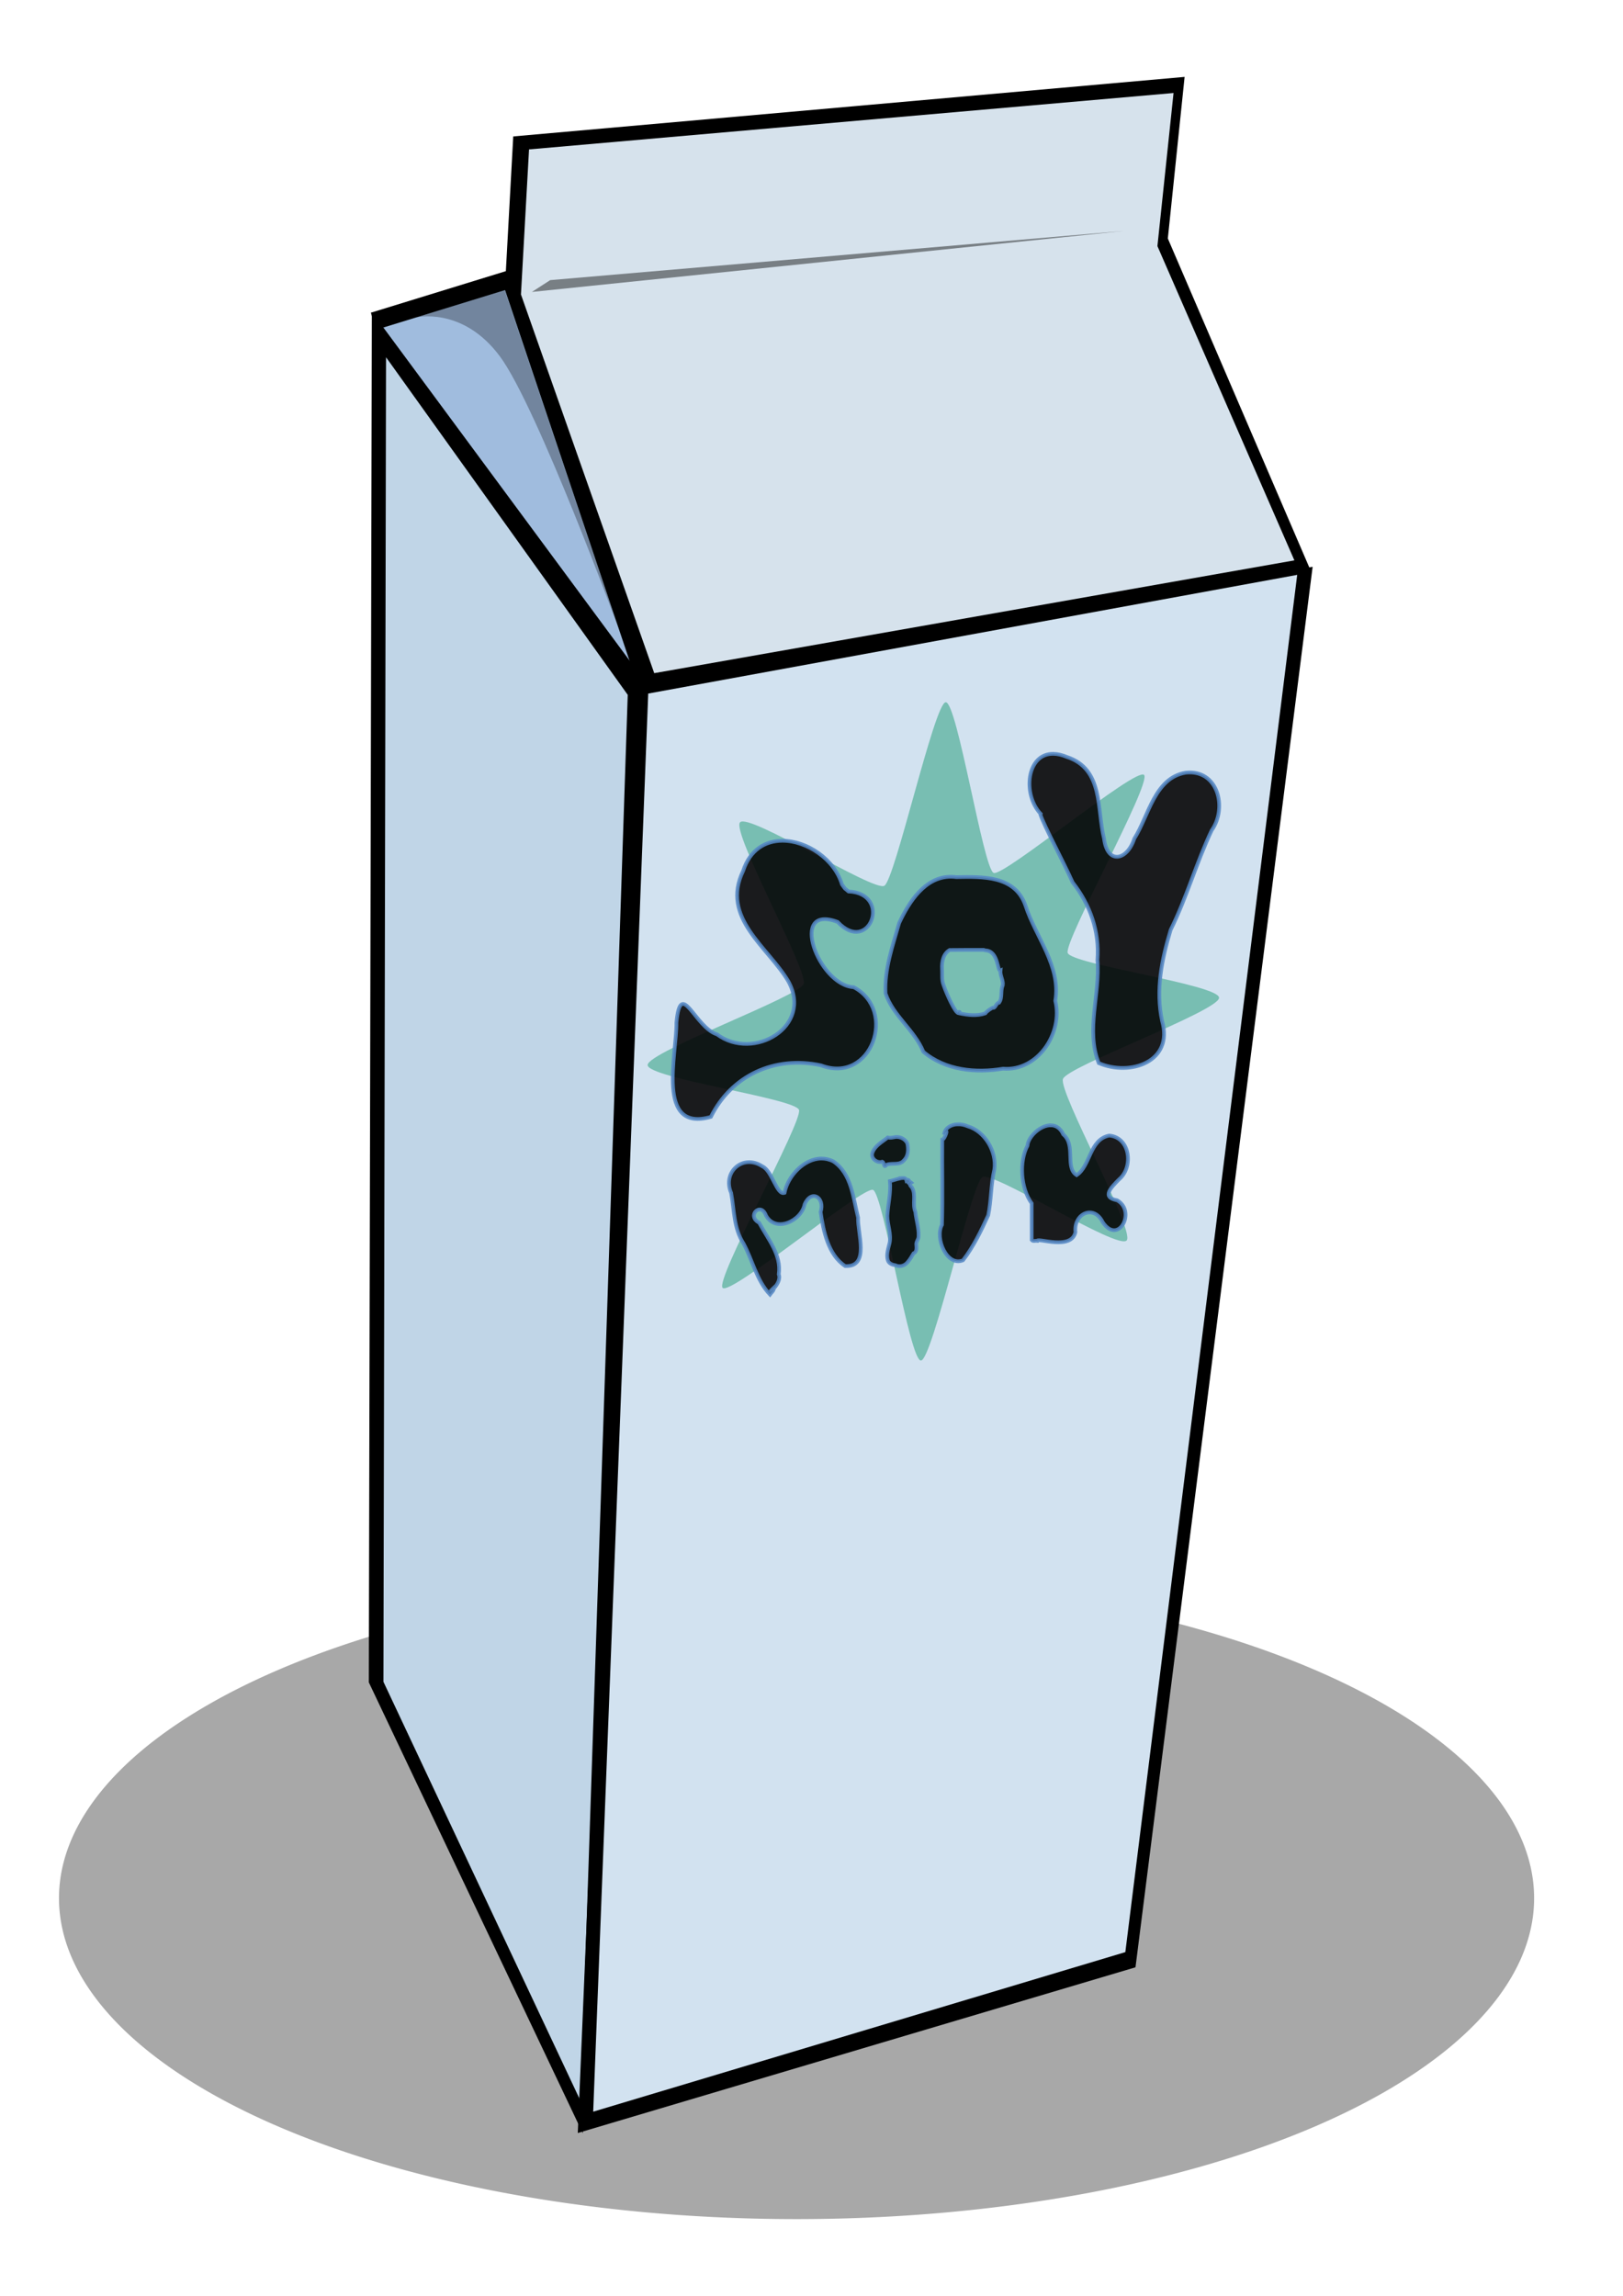<?xml version="1.0" encoding="UTF-8" standalone="no"?>
<svg
   xmlns:dc="http://purl.org/dc/elements/1.1/"
   xmlns:cc="http://creativecommons.org/ns#"
   xmlns:rdf="http://www.w3.org/1999/02/22-rdf-syntax-ns#"
   xmlns:svg="http://www.w3.org/2000/svg"
   xmlns="http://www.w3.org/2000/svg"
   xmlns:sodipodi="http://sodipodi.sourceforge.net/DTD/sodipodi-0.dtd"
   xmlns:inkscape="http://www.inkscape.org/namespaces/inkscape"
   id="svg2"
   viewBox="0 0 744.09 1052.4"
   version="1.0"
   y="0"
   x="0"
   inkscape:version="0.91 r13725"
   sodipodi:docname="SoyMilk-Carton.svg">
  <defs
     id="defs127026" />
  <sodipodi:namedview
     pagecolor="#ffffff"
     bordercolor="#666666"
     borderopacity="1"
     objecttolerance="10"
     gridtolerance="10"
     guidetolerance="10"
     inkscape:pageopacity="0"
     inkscape:pageshadow="2"
     inkscape:window-width="1916"
     inkscape:window-height="1035"
     id="namedview127024"
     showgrid="false"
     inkscape:zoom="0.37769736"
     inkscape:cx="361.54501"
     inkscape:cy="526.20001"
     inkscape:window-x="4"
     inkscape:window-y="1"
     inkscape:window-maximized="1"
     inkscape:current-layer="g2190" />
  <g
     id="layer1">
    <g
       id="g2190"
       fill-rule="evenodd"
       transform="matrix(1.125 0 0 1.125 -16.907 -17.93)">
      <g
         id="g2172"
         transform="matrix(.861 0 0 .861 23.023 6.582)" />
      <g
         id="g127693">
        <path
           style="opacity:0.778"
           fill-opacity=".438"
           d="m640.22 789.36a300.57 130.75 0 1 1 -601.15 0 300.57 130.75 0 1 1 601.15 0z"
           id="path2188" />
        <path
           d="m166.27 158.84l102.96-31.69 48.14 163.01 53.39 95.33-144.91-26.69-59.58-199.96z"
           id="path2130"
           style=""
           transform="matrix(0.861,0,0,0.861,23.023,6.582)" />
        <path
           fill="#a0bcde"
           d="m168.94 166.85l102.96-31.69 48.14 163.01 53.39 95.33-144.91-26.7-59.58-199.95z"
           id="path1364"
           style=""
           transform="matrix(0.861,0,0,0.861,23.023,6.582)" />
        <path
           d="m610.99 280.71l-67.52-156.98 7.94-76.476-317.77 28.175-3.97 72.451 63.55 189.18 317.77-56.35z"
           id="path2128"
           style=""
           transform="matrix(0.861,0,0,0.861,23.023,6.582)" />
        <path
           sodipodi:nodetypes="ccccccc"
           style="fill:#d6e2ec"
           inkscape:connector-curvature="0"
           d="m 603.37,276.05 -64.83,-148.72 7.63,-72.45 -305.06,26.693 -3.82,68.637 63.086,179.22 z"
           id="path1362"
           transform="matrix(0.861,0,0,0.861,23.023,6.582)" />
        <path
           sodipodi:nodetypes="ccccc"
           inkscape:connector-curvature="0"
           d="M 165.28,806.99 266.536,1020.365 295.964,333.308 166.71,158.47 Z"
           id="path2126"
           style=""
           transform="matrix(0.861,0,0,0.861,23.023,6.582)" />
        <path
           sodipodi:nodetypes="ccccc"
           style="fill:#c0d5e7"
           inkscape:connector-curvature="0"
           d="M 172.2,806.73 265.54,1005.2 287.834,339.69 173.43,179.92 Z"
           id="path1358"
           transform="matrix(0.861,0,0,0.861,23.023,6.582)" />
        <path
           sodipodi:nodetypes="ccccc"
           inkscape:connector-curvature="0"
           d="M 264.187,1020.264 528.16,941.85 612,279.1 293.254,330.703 Z"
           id="path2124"
           style=""
           transform="matrix(0.861,0,0,0.861,23.023,6.582)" />
        <path
           sodipodi:nodetypes="ccccc"
           style="fill:#d2e2f0"
           inkscape:connector-curvature="0"
           d="M 271.487,1010.167 523.357,934.659 604.7,282.91 297.528,339.077 Z"
           id="path1360"
           transform="matrix(0.861,0,0,0.861,23.023,6.582)" />
        <path
           fill-opacity=".292"
           d="m187.33 161.14l42.17-13.32 54.38 161.47s-38.84-105.98-56.6-129.84c-17.75-23.86-39.95-18.31-39.95-18.31z"
           id="path2132"
           style=""
           transform="matrix(0.861,0,0,0.861,23.023,6.582)" />
        <path
           fill-opacity=".438"
           d="m251.13 143.43l271.87-23.31-280.53 28.9 8.66-5.59z"
           id="path2136"
           style=""
           transform="matrix(0.861,0,0,0.861,23.023,6.582)" />
        <path
           transform="matrix(0.498,-0.083,0,0.57,166.128,228.997)"
           inkscape:transform-center-y="-8.4575752"
           inkscape:transform-center-x="4.6145281"
           d="m 618.584,602.96 c -6.893,6.325 -109.34,-65.716 -118.129,-62.511 -8.789,3.205 -40.803,124.285 -50.15,123.883 -9.347,-0.402 -30.846,-123.783 -39.328,-127.732 -8.481,-3.948 -116.735,59.031 -123.06,52.137 -6.325,-6.893 65.716,-109.34 62.511,-118.129 -3.205,-8.789 -124.285,-40.803 -123.883,-50.15 0.402,-9.347 123.783,-30.846 127.732,-39.328 3.948,-8.481 -59.031,-116.735 -52.137,-123.06 6.893,-6.325 109.34,65.716 118.129,62.511 8.789,-3.205 40.803,-124.285 50.15,-123.883 9.347,0.402 30.846,123.783 39.328,127.732 8.481,3.948 116.735,-59.031 123.06,-52.137 6.325,6.893 -65.716,109.34 -62.511,118.129 3.205,8.789 124.285,40.803 123.883,50.15 -0.402,9.347 -123.783,30.846 -127.732,39.328 -3.948,8.481 59.031,116.735 52.137,123.06 z"
           inkscape:randomized="0"
           inkscape:rounded="0.07"
           inkscape:flatsided="false"
           sodipodi:arg2="1.2210815"
           sodipodi:arg1="0.82838242"
           sodipodi:r2="117.01641"
           sodipodi:r1="234.03282"
           sodipodi:cy="430.51559"
           sodipodi:cx="460.36176"
           sodipodi:sides="8"
           id="path127653"
           style="opacity:0.686;fill:#4fae97;fill-opacity:1;stroke:none;stroke-width:1.511;stroke-linecap:round;stroke-linejoin:round;stroke-miterlimit:4;stroke-dasharray:none;stroke-opacity:1"
           sodipodi:type="star" />
        <path
           inkscape:connector-curvature="0"
           id="path127568"
           d="m 444.442,323.094 c -11.14,-0.318 -12.792,16.609 -5.297,24.474 l -0.116,0.281 c 1.456,4.479 8.876,18.211 13.148,27.637 7.124,9.096 10.984,19.977 10.078,31.592 1.18,13.984 -4.829,28.495 0.538,42.024 12.875,5.478 30.612,-0.552 25.806,-17.198 -2.699,-12.728 -0.12,-25.021 3.502,-37.095 6.525,-13.136 10.441,-27.296 16.726,-40.556 6.465,-9.171 2.585,-24.972 -10.634,-23.481 -12.652,2.151 -15.026,17.592 -20.899,26.851 -2.936,9.041 -11.024,10.66 -12.349,0.003 -2.988,-11.915 -0.142,-28.374 -15.146,-33.264 -1.98,-0.826 -3.764,-1.224 -5.356,-1.269 z m -110.59,35.405 c -6.864,0.025 -13.18,3.602 -15.974,12.286 -9.304,19.092 10.221,31.033 18.413,44.983 10.189,18.494 -14.195,32.664 -29.064,21.623 -9.082,-2.839 -14.769,-23.095 -16.54,-4.854 0.201,12.907 -8.527,44.923 14.049,38.469 8.273,-16.705 25.771,-25.127 44.905,-20.986 20.606,7.767 31.162,-22.453 13.293,-31.851 -14.351,-0.726 -26.798,-34.207 -6.562,-26.602 12.89,13.705 22.507,-11.53 4.443,-12.401 l -1.493,-1.234 -1.181,-1.637 c -3.06,-10.281 -14.257,-17.832 -24.288,-17.795 z m 68.712,14.672 c -10.557,-0.025 -17.035,10.178 -21.125,18.889 -2.612,9.298 -6.083,18.88 -5.521,28.679 3.091,9.158 11.814,14.88 15.422,23.764 8.979,7.537 21.297,8.719 32.46,6.859 14.239,1.119 24.499,-14.598 21.281,-27.66 2.36,-14.221 -8.04,-25.987 -12.165,-38.84 -4.249,-12.243 -17.483,-11.71 -28.186,-11.545 -0.741,-0.096 -1.463,-0.144 -2.167,-0.146 z m 6.422,29.788 c 2.311,-0.002 4.621,0.004 6.932,0.002 l 0.392,0.142 0.415,0.075 c 5.336,0.316 4.662,8.829 6.023,8.181 -0.213,2.094 1.28,4.109 0.927,6.056 -1.01,2.222 -0.018,5.05 -1.5,7.052 -1.263,0.11 -1.467,2.509 -2.597,2.068 -0.615,0.288 -2.345,1.325 -3.017,2.302 -3.388,1.172 -7.058,0.714 -10.49,0.009 -0.203,-0.035 -0.331,-0.08 -0.431,-0.125 -1.253,0.186 -4.888,-7.822 -6.101,-11.42 -0.853,-2.118 -0.435,-4.382 -0.615,-6.575 -0.163,-2.796 0.446,-6.246 3.128,-7.719 2.311,-0.035 4.621,-0.045 6.932,-0.047 z m -3.345,25.76 c 0.023,-0.01 0.039,-0.013 0.062,-0.024 1.205,-0.904 -0.854,-0.336 -0.062,0.024 z m -0.314,45.312 c -2.896,0.085 -5.289,1.626 -5.545,4.179 2.087,-3.636 0.362,1.985 -0.752,2.083 -0.118,11.564 0.234,23.131 -0.127,34.693 -2.946,5.334 1.935,17.193 8.59,14.438 4.242,-5.506 7.363,-11.979 10.266,-18.326 1.264,-6.17 1.047,-12.545 2.497,-18.684 1.013,-7.269 -3.853,-15.542 -10.821,-17.554 -1.371,-0.604 -2.791,-0.867 -4.108,-0.828 z m 38.028,0.405 c -4.334,-0.107 -9.333,4.646 -9.604,8.316 -3.393,6.355 -2.856,17.214 1.724,23.505 l 0,14.925 c 0.516,0.669 1.62,0.231 2.241,0.307 0.258,-1.271 13.859,3.996 15.583,-3.488 -0.841,-7.54 7.475,-11.58 11.163,-4.021 6.385,9.431 13.698,-4.521 5.852,-8.976 -6.661,-1.185 -2.362,-5.332 0.703,-8.484 6.034,-4.971 4.639,-17.17 -3.953,-17.905 -8.113,1.642 -7.59,12.386 -13.274,16.137 -4.904,-3.098 -0.206,-12.214 -5.444,-16.601 -1.189,-2.615 -3.021,-3.668 -4.991,-3.717 z m -63.299,4.767 c -0.27,0.022 -0.536,0.07 -0.797,0.142 -0.804,0.148 -1.648,0.291 -2.451,0.059 -2.241,1.817 -5.096,3.248 -6.193,6.083 -0.966,2.341 1.776,4.509 3.972,3.79 1.025,0.389 0.318,2.94 1.87,1.181 2.314,-0.781 5.259,0.429 7.031,-1.842 1.783,-1.766 1.777,-4.541 1.29,-6.818 -0.794,-1.714 -2.83,-2.751 -4.722,-2.595 z m -30.339,8.78 c -7.082,0.071 -13.663,7.172 -14.967,13.981 -3.175,1.215 -5.031,-9.036 -9.03,-10.8 -7.855,-5.169 -16.429,2.238 -12.731,10.837 1.294,6.998 0.994,14.395 5.036,20.587 3.633,6.68 5.35,15.11 10.781,20.818 0.574,-0.779 1.514,-1.524 1.634,-2.521 -1.448,1.643 -2.648,2.154 0.014,-0.342 0.009,0.118 -5.5e-4,0.231 -0.014,0.342 1.272,-1.443 2.736,-3.758 1.955,-5.714 1.173,-7.976 -4.485,-14.442 -7.997,-21.033 -5.3,-2.724 0.667,-8.777 2.795,-2.938 3.969,7.18 14.473,2.127 15.734,-4.568 2.726,-6.261 8.388,-2.879 6.526,3.125 1.086,7.807 3.117,17.514 10.01,22.036 10.24,0.487 4.917,-13.521 5.26,-19.736 -2.028,-7.956 -2.618,-17.917 -10.085,-22.91 -1.629,-0.823 -3.289,-1.181 -4.924,-1.165 z m 33.146,7.929 c -0.734,0.046 -1.56,0.318 -2.108,0.42 -1.025,0.261 -2.019,0.648 -3.059,0.851 0.478,4.75 -0.817,9.426 -1.042,14.144 0.006,3.695 1.67,7.319 0.915,11.019 -0.528,2.309 -1.464,4.756 -0.724,7.12 0.418,1.342 1.848,1.82 3.085,1.997 1.664,0.806 3.732,0.277 4.889,-1.149 1.017,-1.096 1.737,-2.417 2.498,-3.693 1.32,-0.507 1.244,-2.086 1.158,-3.245 -0.318,-1.418 0.941,-2.404 0.891,-3.736 0.176,-3.371 -1.002,-6.603 -1.307,-9.931 -1.363,-3.158 0.409,-6.861 -1.382,-9.901 -0.551,-0.657 -1.383,-1.393 -0.297,-2.03 -0.158,-0.149 -0.469,-0.208 -0.747,-0.215 -0.019,0.174 -0.086,0.347 -0.233,0.491 -0.527,-0.36 -0.193,-0.502 0.233,-0.491 0.068,-0.612 -0.552,-1.239 -1.212,-0.714 -0.181,-0.804 -0.825,-0.984 -1.559,-0.938 z"
           style="fill:#000000;fill-opacity:1;fill-rule:evenodd;stroke:#5588c4;stroke-width:1.511;stroke-linecap:butt;stroke-linejoin:miter;stroke-opacity:1;stroke-miterlimit:4;stroke-dasharray:none;opacity:0.878" />
      </g>
    </g>
  </g>
</svg>
